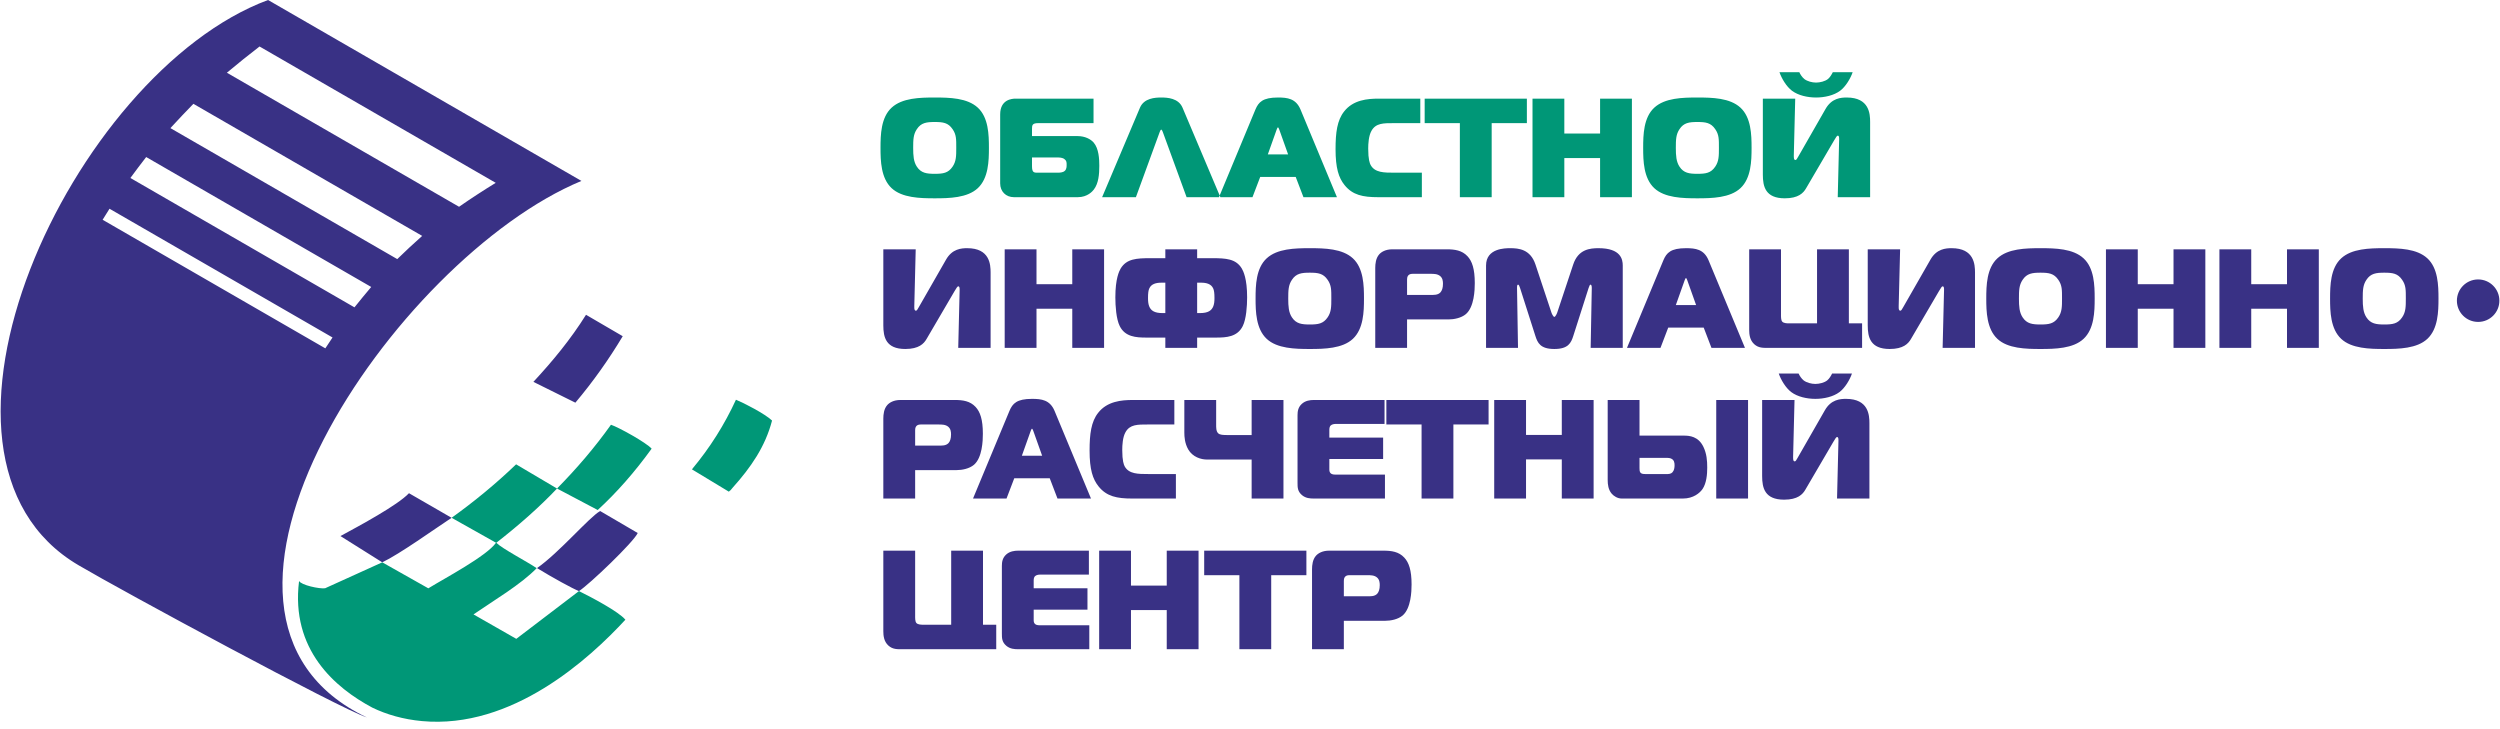 <svg width="240" height="70" viewBox="0 0 240 70" fill="none" xmlns="http://www.w3.org/2000/svg">
<g clip-path="url(#clip0_5620_13280)">
<path fill-rule="evenodd" clip-rule="evenodd" d="M237.901 26.826C236.775 26.826 235.862 27.739 235.862 28.866C235.862 29.992 236.775 30.904 237.901 30.904C239.028 30.904 239.94 29.992 239.94 28.866C239.94 27.739 239.028 26.826 237.901 26.826ZM25.733 0C6.904 6.996 -10.274 43.85 7.558 54.273C11.669 56.7 32.718 68.076 35.223 68.875C14.5 59.04 37.975 24.777 55.817 17.369L25.733 0ZM10.513 20.038C14.079 22.096 17.647 24.156 21.215 26.216C24.781 28.275 28.352 30.337 31.923 32.398C31.691 32.745 31.461 33.094 31.232 33.441C27.666 31.382 24.101 29.323 20.538 27.267C16.978 25.211 13.412 23.152 9.852 21.097C10.072 20.745 10.294 20.392 10.513 20.038ZM24.916 4.463C28.693 6.643 32.473 8.826 36.25 11.006C40.027 13.187 43.81 15.371 47.59 17.553C46.375 18.296 45.202 19.062 44.069 19.85C40.353 17.704 36.635 15.558 32.922 13.414C29.209 11.271 25.494 9.126 21.781 6.982C22.799 6.128 23.844 5.288 24.916 4.463ZM18.566 9.966C22.222 12.078 25.879 14.189 29.535 16.3C33.192 18.411 36.849 20.522 40.506 22.633C40.514 22.638 40.519 22.641 40.53 22.647C39.706 23.375 38.913 24.118 38.139 24.872C38.127 24.867 38.122 24.864 38.114 24.86C34.489 22.767 30.862 20.673 27.235 18.579C23.61 16.486 19.983 14.392 16.359 12.299C17.079 11.515 17.814 10.736 18.566 9.966ZM14.034 15.076C17.632 17.154 21.232 19.232 24.833 21.311C28.431 23.388 32.034 25.468 35.637 27.549C35.092 28.196 34.551 28.847 34.029 29.505C30.442 27.435 26.852 25.362 23.27 23.294C19.686 21.225 16.099 19.154 12.517 17.086C13.011 16.411 13.518 15.741 14.034 15.076ZM43.353 49.709L39.262 47.348C38.164 48.508 34.557 50.444 32.684 51.462L36.697 53.983C38.373 53.188 41.713 50.789 43.353 49.709ZM51.206 36.659C52.549 37.325 53.892 37.991 55.236 38.657C56.918 36.66 58.43 34.534 59.782 32.276C58.607 31.59 57.432 30.905 56.257 30.219C54.792 32.565 53.058 34.665 51.206 36.659ZM51.554 54.537C53.017 55.433 54.986 56.519 55.581 56.744C56.575 56.112 60.834 52.037 61.221 51.17L57.616 49.06C56.592 49.62 53.677 53.063 51.554 54.537ZM95.098 33.395V26.164C95.098 25.394 95.017 23.826 92.855 23.826C92.301 23.826 91.409 23.88 90.814 24.934L88.205 29.489C88.084 29.705 88.016 29.827 87.935 29.827C87.773 29.827 87.773 29.624 87.773 29.503C87.773 29.448 87.773 29.408 87.773 29.354L87.908 23.934H84.799V31.233C84.799 32.368 85.043 33.503 86.908 33.503C88.219 33.503 88.692 32.989 88.949 32.544L91.638 27.948C91.828 27.637 91.909 27.488 91.99 27.488C92.125 27.488 92.125 27.664 92.125 27.84L91.99 33.395H95.098ZM105.992 23.934H102.938V27.286H99.504V23.934H96.45V33.395H99.504V29.638H102.938V33.395H105.992V23.934ZM111.872 23.934V24.786H110.426C109.114 24.786 108.155 24.839 107.587 25.772C107.438 26.029 107.074 26.745 107.074 28.543C107.074 29.367 107.155 30.624 107.493 31.3C108.006 32.341 109.06 32.408 110.047 32.408H111.872V33.395H114.926V32.408H116.751C117.738 32.408 118.792 32.341 119.305 31.3C119.643 30.624 119.724 29.367 119.724 28.543C119.724 26.745 119.359 26.029 119.21 25.772C118.643 24.839 117.683 24.786 116.372 24.786H114.926V23.934H111.872ZM111.872 30.056H111.601C110.817 30.056 110.479 29.813 110.317 29.394C110.236 29.178 110.209 28.935 110.209 28.61C110.209 28.124 110.25 27.867 110.331 27.691C110.52 27.259 110.979 27.137 111.493 27.137H111.872V30.056ZM114.926 30.056V27.137H115.305C115.818 27.137 116.278 27.259 116.467 27.691C116.548 27.867 116.589 28.124 116.589 28.61C116.589 28.935 116.562 29.178 116.48 29.394C116.318 29.813 115.98 30.056 115.196 30.056H114.926ZM125.738 23.826C124.306 23.826 122.617 23.866 121.603 24.799C120.575 25.745 120.535 27.394 120.535 28.665C120.535 29.908 120.575 31.57 121.603 32.53C122.603 33.463 124.333 33.503 125.738 33.503C127.144 33.503 128.874 33.463 129.875 32.53C130.902 31.57 130.942 29.908 130.942 28.665C130.942 27.394 130.902 25.745 129.875 24.799C128.861 23.866 127.171 23.826 125.738 23.826ZM123.671 28.665C123.671 27.881 123.684 27.367 124.022 26.867C124.428 26.245 124.955 26.178 125.738 26.178C126.536 26.178 127.036 26.245 127.455 26.867C127.82 27.394 127.807 27.84 127.807 28.665C127.807 29.421 127.807 29.949 127.455 30.462C127.036 31.084 126.536 31.151 125.738 31.151C124.968 31.151 124.428 31.084 124.022 30.462C123.711 29.989 123.671 29.408 123.671 28.665ZM135.078 33.395V30.665H139.065C139.579 30.665 140.282 30.53 140.728 30.151C141.525 29.462 141.579 27.84 141.579 27.178C141.579 25.813 141.322 25.069 140.876 24.596C140.349 24.029 139.646 23.934 138.89 23.934H133.659C133.01 23.934 132.605 24.191 132.402 24.421C132.078 24.786 132.024 25.326 132.024 25.718V33.395H135.078ZM135.078 28.313V26.84C135.078 26.637 135.119 26.286 135.605 26.286H137.295C137.646 26.286 137.997 26.286 138.255 26.502C138.498 26.705 138.525 27.002 138.525 27.245C138.525 27.637 138.43 27.908 138.281 28.07C138.025 28.34 137.646 28.313 137.268 28.313H135.078ZM152.5 27.664C152.581 27.407 152.635 27.326 152.689 27.326C152.743 27.326 152.811 27.381 152.811 27.637L152.703 33.395H155.784V25.488C155.784 24.907 155.609 23.826 153.46 23.826C152.649 23.826 151.513 23.921 151.027 25.394L149.5 29.989C149.473 30.084 149.324 30.421 149.216 30.421C149.108 30.421 148.959 30.084 148.932 29.989L147.405 25.394C146.918 23.921 145.783 23.826 144.985 23.826C144.499 23.826 142.661 23.826 142.661 25.488V33.395H145.729L145.634 27.637C145.634 27.543 145.621 27.326 145.742 27.326C145.81 27.326 145.877 27.488 145.931 27.664L147.391 32.233C147.607 32.922 147.878 33.503 149.216 33.503C150.554 33.503 150.824 32.922 151.041 32.233L152.5 27.664ZM156.19 33.395H159.407L160.15 31.449H163.556L164.3 33.395H167.516L164.016 24.975C163.569 23.921 162.759 23.826 161.853 23.826C160.393 23.826 159.988 24.272 159.69 24.975L156.19 33.395ZM161.731 26.894C161.758 26.826 161.813 26.691 161.853 26.691C161.893 26.691 161.948 26.826 161.975 26.894L162.826 29.286H160.88L161.731 26.894ZM178.761 33.395V31.043H177.491V23.934H174.436V31.043H171.72C171.611 31.043 171.247 31.043 171.098 30.881C170.963 30.733 170.976 30.381 170.976 30.165V23.934H167.922V31.665C167.922 32.097 167.976 32.652 168.408 33.044C168.827 33.422 169.273 33.395 169.76 33.395H178.761ZM189.601 33.395V26.164C189.601 25.394 189.52 23.826 187.357 23.826C186.803 23.826 185.911 23.88 185.317 24.934L182.708 29.489C182.586 29.705 182.519 29.827 182.438 29.827C182.275 29.827 182.275 29.624 182.275 29.503C182.275 29.448 182.275 29.408 182.275 29.354L182.411 23.934H179.302V31.233C179.302 32.368 179.545 33.503 181.41 33.503C182.721 33.503 183.194 32.989 183.451 32.544L186.141 27.948C186.33 27.637 186.411 27.488 186.492 27.488C186.628 27.488 186.628 27.664 186.628 27.84L186.492 33.395H189.601ZM195.886 23.826C194.453 23.826 192.764 23.866 191.75 24.799C190.723 25.745 190.682 27.394 190.682 28.665C190.682 29.908 190.723 31.57 191.75 32.53C192.75 33.463 194.48 33.503 195.886 33.503C197.291 33.503 199.021 33.463 200.021 32.53C201.049 31.57 201.089 29.908 201.089 28.665C201.089 27.394 201.049 25.745 200.021 24.799C199.008 23.866 197.318 23.826 195.886 23.826ZM193.818 28.665C193.818 27.881 193.831 27.367 194.169 26.867C194.575 26.245 195.102 26.178 195.886 26.178C196.683 26.178 197.183 26.245 197.602 26.867C197.967 27.394 197.954 27.84 197.954 28.665C197.954 29.421 197.954 29.949 197.602 30.462C197.183 31.084 196.683 31.151 195.886 31.151C195.115 31.151 194.575 31.084 194.169 30.462C193.858 29.989 193.818 29.408 193.818 28.665ZM211.713 23.934H208.658V27.286H205.225V23.934H202.171V33.395H205.225V29.638H208.658V33.395H211.713V23.934ZM222.606 23.934H219.552V27.286H216.119V23.934H213.064V33.395H216.119V29.638H219.552V33.395H222.606V23.934ZM228.891 23.826C227.458 23.826 225.769 23.866 224.756 24.799C223.728 25.745 223.688 27.394 223.688 28.665C223.688 29.908 223.728 31.57 224.756 32.53C225.756 33.463 227.486 33.503 228.891 33.503C230.297 33.503 232.027 33.463 233.027 32.53C234.054 31.57 234.095 29.908 234.095 28.665C234.095 27.394 234.054 25.745 233.027 24.799C232.013 23.866 230.324 23.826 228.891 23.826ZM226.823 28.665C226.823 27.881 226.837 27.367 227.174 26.867C227.58 26.245 228.107 26.178 228.891 26.178C229.689 26.178 230.189 26.245 230.608 26.867C230.973 27.394 230.959 27.84 230.959 28.665C230.959 29.421 230.959 29.949 230.608 30.462C230.189 31.084 229.689 31.151 228.891 31.151C228.121 31.151 227.58 31.084 227.174 30.462C226.864 29.989 226.823 29.408 226.823 28.665ZM87.854 47.86V45.13H91.841C92.355 45.13 93.058 44.995 93.504 44.617C94.301 43.927 94.355 42.305 94.355 41.643C94.355 40.278 94.098 39.535 93.652 39.061C93.125 38.494 92.422 38.399 91.665 38.399H86.435C85.786 38.399 85.381 38.656 85.178 38.886C84.854 39.251 84.799 39.791 84.799 40.183V47.86H87.854ZM87.854 42.778V41.305C87.854 41.102 87.895 40.751 88.381 40.751H90.071C90.422 40.751 90.773 40.751 91.03 40.967C91.274 41.17 91.3 41.467 91.3 41.711C91.3 42.102 91.206 42.373 91.057 42.535C90.8 42.805 90.422 42.778 90.044 42.778H87.854ZM93.409 47.86H96.626L97.369 45.914H100.775L101.519 47.86H104.735L101.235 39.44C100.789 38.386 99.978 38.291 99.072 38.291C97.612 38.291 97.207 38.737 96.91 39.44L93.409 47.86ZM98.951 41.359C98.978 41.291 99.032 41.156 99.072 41.156C99.113 41.156 99.167 41.291 99.194 41.359L100.046 43.751H98.099L98.951 41.359ZM112.886 47.86V45.508H110.263C109.25 45.508 108.371 45.508 107.966 44.765C107.885 44.603 107.736 44.252 107.736 43.197C107.736 42.737 107.776 41.967 108.047 41.494C108.466 40.737 109.209 40.751 110.209 40.751H112.737V38.399H108.736C107.668 38.399 106.29 38.521 105.425 39.629C104.749 40.48 104.6 41.67 104.6 43.251C104.6 45.062 104.898 45.995 105.465 46.698C106.236 47.657 107.222 47.86 108.696 47.86H112.886ZM123.212 47.86V38.399H120.157V41.765H117.846C117.427 41.765 117.116 41.751 116.954 41.602C116.737 41.413 116.751 41.008 116.751 40.751V38.399H113.696V41.508C113.696 41.94 113.737 42.548 114.061 43.13C114.494 43.886 115.305 44.116 115.872 44.116H120.157V47.86H123.212ZM132.956 47.86V45.562H128.334C128.145 45.562 127.901 45.576 127.753 45.441C127.685 45.387 127.617 45.279 127.617 45.089V44.062H132.78V42.008H127.617V41.291C127.617 41.17 127.617 40.953 127.766 40.832C127.875 40.737 128.063 40.697 128.239 40.697H132.916V38.399H126.117C125.779 38.399 125.32 38.453 124.968 38.778C124.617 39.102 124.563 39.494 124.563 39.859V46.346C124.563 46.792 124.563 47.171 124.995 47.536C125.36 47.833 125.752 47.86 126.144 47.86H132.956ZM139.525 47.86V40.751H142.904V38.399H133.091V40.751H136.471V47.86H139.525ZM152.987 38.399H149.932V41.751H146.499V38.399H143.444V47.86H146.499V44.103H149.932V47.86H152.987V38.399ZM154.338 38.399V46.076C154.338 46.508 154.392 47.009 154.73 47.401C154.933 47.63 155.284 47.86 155.69 47.86H161.555C162.569 47.86 163.191 47.319 163.448 46.941C163.826 46.373 163.894 45.549 163.894 44.887C163.894 44.211 163.84 43.549 163.529 42.9C163.042 41.886 162.191 41.819 161.637 41.819H157.393V38.399H154.338ZM157.393 43.954H159.609C159.974 43.954 160.204 43.941 160.393 44.008C160.731 44.143 160.758 44.427 160.758 44.67C160.758 45.116 160.596 45.346 160.447 45.427C160.272 45.535 160.028 45.508 159.555 45.508H157.974C157.798 45.508 157.582 45.508 157.474 45.36C157.393 45.252 157.393 45.076 157.393 44.941V43.954ZM167.813 47.86V38.399H164.759V47.86H167.813ZM179.464 47.86V40.629C179.464 39.859 179.383 38.291 177.22 38.291C176.666 38.291 175.774 38.345 175.18 39.399L172.571 43.954C172.449 44.17 172.382 44.292 172.301 44.292C172.125 44.292 172.139 44.049 172.139 43.819L172.274 38.399H169.165V45.698C169.165 46.833 169.408 47.968 171.273 47.968C172.584 47.968 173.058 47.455 173.314 47.009L176.004 42.413C176.193 42.102 176.274 41.954 176.356 41.954C176.491 41.954 176.491 42.129 176.491 42.305L176.356 47.86H179.464ZM170.76 35.858C170.963 36.453 171.422 37.237 171.963 37.642C172.557 38.088 173.45 38.291 174.274 38.291C175.098 38.291 175.991 38.088 176.585 37.642C177.126 37.237 177.585 36.453 177.788 35.858H175.882C175.788 36.061 175.612 36.358 175.409 36.52C175.139 36.736 174.652 36.858 174.274 36.858C173.896 36.858 173.436 36.736 173.152 36.52C172.936 36.345 172.76 36.074 172.665 35.858H170.76ZM95.639 62.325V59.973H94.368V52.864H91.314V59.973H88.597C88.489 59.973 88.124 59.973 87.976 59.811C87.841 59.662 87.854 59.311 87.854 59.095V52.864H84.799V60.595C84.799 61.028 84.854 61.582 85.286 61.974C85.705 62.352 86.151 62.325 86.637 62.325H95.639ZM104.573 62.325V60.027H99.951C99.761 60.027 99.518 60.041 99.37 59.906C99.302 59.852 99.234 59.743 99.234 59.554V58.527H104.397V56.473H99.234V55.756C99.234 55.635 99.234 55.418 99.383 55.297C99.491 55.202 99.68 55.162 99.856 55.162H104.533V52.864H97.734C97.396 52.864 96.937 52.918 96.585 53.242C96.234 53.567 96.18 53.959 96.18 54.324V60.811C96.18 61.257 96.18 61.636 96.612 62.001C96.977 62.298 97.369 62.325 97.761 62.325H104.573ZM115.061 52.864H112.007V56.216H108.574V52.864H105.519V62.325H108.574V58.568H112.007V62.325H115.061V52.864ZM122.036 62.325V55.216H125.414V52.864H115.602V55.216H118.981V62.325H122.036ZM129.009 62.325V59.595H132.997C133.51 59.595 134.213 59.46 134.659 59.081C135.456 58.392 135.511 56.77 135.511 56.108C135.511 54.743 135.254 53.999 134.808 53.526C134.281 52.959 133.578 52.864 132.821 52.864H127.59C126.942 52.864 126.536 53.121 126.333 53.351C126.009 53.715 125.955 54.256 125.955 54.648V62.325H129.009ZM129.009 57.243V55.77C129.009 55.567 129.05 55.216 129.537 55.216H131.226C131.577 55.216 131.929 55.216 132.186 55.432C132.429 55.635 132.456 55.932 132.456 56.175C132.456 56.567 132.362 56.837 132.213 57C131.956 57.27 131.577 57.243 131.199 57.243H129.009Z" fill="#393185"/>
<path fill-rule="evenodd" clip-rule="evenodd" d="M43.354 49.708L47.619 52.104C46.68 53.41 42.738 55.483 41.119 56.479L36.697 53.983L31.209 56.473C30.678 56.551 28.906 56.172 28.711 55.772C27.884 62.373 32.182 66.035 35.742 67.932C37.124 68.601 38.718 69.058 40.502 69.224C49.175 70.03 56.604 63.215 60.037 59.492C59.374 58.701 56.803 57.351 55.581 56.744L49.564 61.329L45.456 58.983C47.342 57.682 50.011 56.11 51.522 54.544C50.632 53.934 48.217 52.678 47.644 52.107C49.745 50.474 51.759 48.709 53.475 46.899L57.379 48.961C59.211 47.281 60.936 45.316 62.557 43.072C62.039 42.484 59.377 41.014 58.653 40.775C57.11 42.944 55.371 44.976 53.475 46.899L49.546 44.576C47.63 46.42 45.516 48.158 43.354 49.708ZM89.733 9.361C88.3 9.361 86.611 9.401 85.597 10.334C84.57 11.28 84.529 12.929 84.529 14.199C84.529 15.443 84.57 17.105 85.597 18.065C86.597 18.997 88.327 19.038 89.733 19.038C91.138 19.038 92.868 18.997 93.868 18.065C94.896 17.105 94.936 15.443 94.936 14.199C94.936 12.929 94.896 11.28 93.868 10.334C92.855 9.401 91.165 9.361 89.733 9.361ZM87.665 14.199C87.665 13.415 87.678 12.902 88.016 12.402C88.422 11.78 88.949 11.712 89.733 11.712C90.53 11.712 91.03 11.78 91.449 12.402C91.814 12.929 91.8 13.375 91.8 14.199C91.8 14.956 91.8 15.483 91.449 15.997C91.03 16.619 90.53 16.686 89.733 16.686C88.962 16.686 88.422 16.619 88.016 15.997C87.705 15.524 87.665 14.943 87.665 14.199ZM104.979 9.469H97.491C97.153 9.469 96.017 9.55 96.017 10.983V17.605C96.017 18.375 96.558 18.93 97.342 18.93H103.465C104.397 18.93 104.884 18.362 105.006 18.2C105.465 17.605 105.533 16.727 105.533 15.916C105.533 15.281 105.492 14.267 104.992 13.686C104.708 13.361 104.168 13.064 103.438 13.064H99.072V12.388C99.072 12.037 99.086 11.821 99.653 11.821H104.979V9.469ZM99.072 15.118H101.518C101.694 15.118 101.992 15.118 102.194 15.281C102.397 15.429 102.397 15.605 102.397 15.821C102.397 15.983 102.397 16.24 102.221 16.402C102.032 16.578 101.694 16.578 101.518 16.578H99.721C99.288 16.578 99.072 16.619 99.072 15.956V15.118ZM105.803 18.93H109.047L111.331 12.672C111.358 12.618 111.412 12.442 111.48 12.442C111.547 12.442 111.601 12.618 111.629 12.672L113.913 18.93H117.156L113.521 10.334C113.129 9.415 112.061 9.361 111.48 9.361C110.899 9.361 109.831 9.415 109.439 10.334L105.803 18.93ZM117.021 18.93H120.238L120.981 16.983H124.387L125.131 18.93H128.347L124.847 10.509C124.401 9.455 123.59 9.361 122.684 9.361C121.225 9.361 120.819 9.807 120.522 10.509L117.021 18.93ZM122.563 12.429C122.59 12.361 122.644 12.226 122.684 12.226C122.725 12.226 122.779 12.361 122.806 12.429L123.658 14.821H121.711L122.563 12.429ZM136.498 18.93V16.578H133.875C132.862 16.578 131.983 16.578 131.578 15.835C131.497 15.672 131.348 15.321 131.348 14.267C131.348 13.807 131.389 13.037 131.659 12.564C132.078 11.807 132.821 11.821 133.821 11.821H136.349V9.469H132.348C131.28 9.469 129.902 9.59 129.037 10.699C128.361 11.55 128.213 12.739 128.213 14.321C128.213 16.132 128.51 17.065 129.077 17.767C129.848 18.727 130.834 18.93 132.308 18.93H136.498ZM143.201 18.93V11.821H146.58V9.469H136.768V11.821H140.147V18.93H143.201ZM156.663 9.469H153.608V12.821H150.175V9.469H147.121V18.93H150.175V15.172H153.608V18.93H156.663V9.469ZM162.947 9.361C161.515 9.361 159.826 9.401 158.812 10.334C157.784 11.28 157.744 12.929 157.744 14.199C157.744 15.443 157.784 17.105 158.812 18.065C159.812 18.997 161.542 19.038 162.947 19.038C164.353 19.038 166.083 18.997 167.083 18.065C168.111 17.105 168.151 15.443 168.151 14.199C168.151 12.929 168.111 11.28 167.083 10.334C166.07 9.401 164.38 9.361 162.947 9.361ZM160.88 14.199C160.88 13.415 160.893 12.902 161.231 12.402C161.637 11.78 162.164 11.712 162.947 11.712C163.745 11.712 164.245 11.78 164.664 12.402C165.029 12.929 165.016 13.375 165.016 14.199C165.016 14.956 165.016 15.483 164.664 15.997C164.245 16.619 163.745 16.686 162.947 16.686C162.177 16.686 161.637 16.619 161.231 15.997C160.92 15.524 160.88 14.943 160.88 14.199ZM179.532 18.93V11.699C179.532 10.928 179.45 9.361 177.288 9.361C176.734 9.361 175.842 9.415 175.247 10.469L172.639 15.024C172.517 15.24 172.449 15.362 172.368 15.362C172.193 15.362 172.206 15.118 172.206 14.888L172.341 9.469H169.233V16.767C169.233 17.903 169.476 19.038 171.341 19.038C172.652 19.038 173.125 18.524 173.382 18.078L176.072 13.483C176.261 13.172 176.342 13.023 176.423 13.023C176.558 13.023 176.558 13.199 176.558 13.375L176.423 18.93H179.532ZM170.828 6.928C171.03 7.522 171.49 8.306 172.03 8.712C172.625 9.158 173.517 9.361 174.342 9.361C175.166 9.361 176.058 9.158 176.653 8.712C177.193 8.306 177.653 7.522 177.856 6.928H175.95C175.855 7.13 175.68 7.428 175.477 7.59C175.206 7.806 174.72 7.928 174.342 7.928C173.963 7.928 173.504 7.806 173.22 7.59C173.003 7.414 172.828 7.144 172.733 6.928H170.828ZM66.424 45.057L69.967 47.199C70.326 46.855 69.882 47.362 70.34 46.814C72.089 44.865 73.466 42.875 74.117 40.373C73.446 39.729 71.404 38.679 70.651 38.374C69.563 40.744 68.165 42.977 66.424 45.057Z" fill="#009777"/>
</g>
<defs>
<clipPath id="clip0_5620_13280">
<rect width="240" height="69.29" fill="white"/>
</clipPath>
</defs>
</svg>
